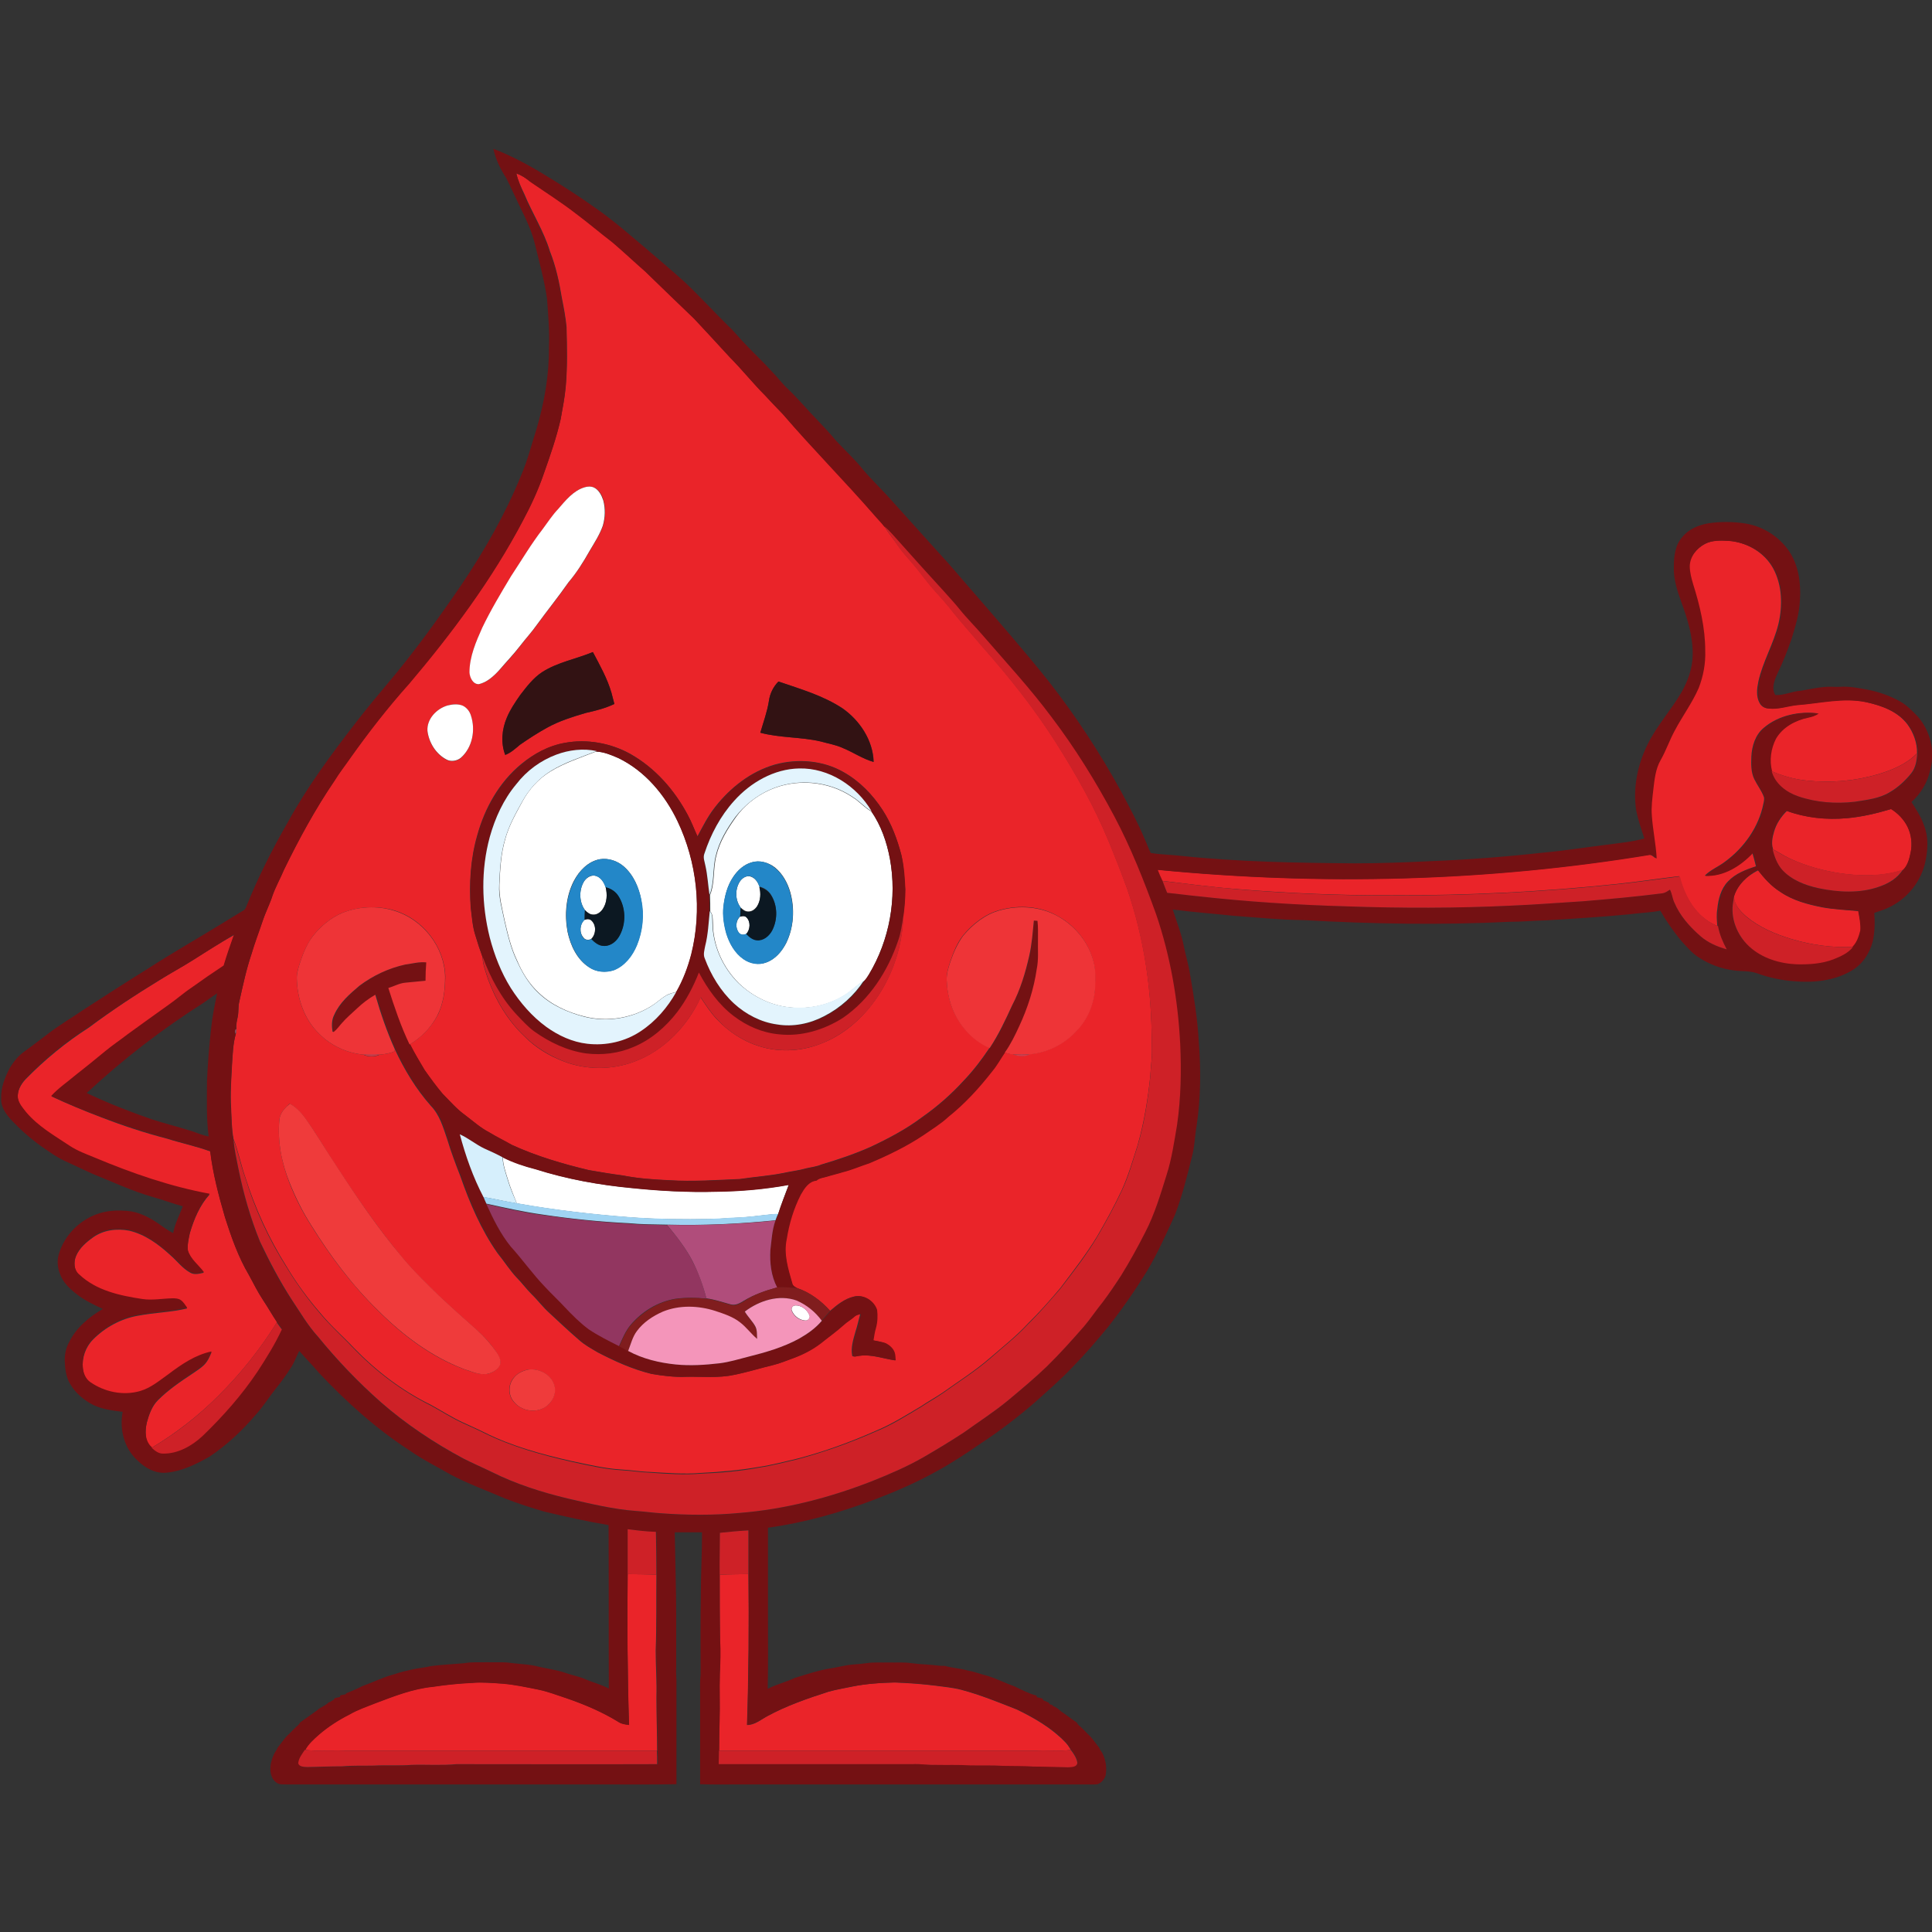 <svg xmlns="http://www.w3.org/2000/svg" xmlns:xlink="http://www.w3.org/1999/xlink" id="Layer_1" x="0px" y="0px" viewBox="0 0 800 800" style="enable-background:new 0 0 800 800;" xml:space="preserve"><rect x="0" y="0" width="800" height="800" fill="#333333" stroke="none"/><style type="text/css">	.st0{fill:#EA2429;}	.st1{fill:#FFFFFF;}	.st2{fill:#741113;}	.st3{fill:#CE2127;}	.st4{fill:#321213;}	.st5{fill:#E3F4FD;}	.st6{fill:#2387C8;}	.st7{fill:#0C1822;}	.st8{fill:#EE3437;}	.st9{fill:#944656;}	.st10{fill:#D13E4C;}	.st11{fill:#D13F4E;}	.st12{fill:#EF3B3B;}	.st13{fill:#D6EFFC;}	.st14{fill:#A0D4F3;}	.st15{fill:#923660;}	.st16{fill:#B04D7B;}	.st17{fill:#801D1E;}	.st18{fill:#F495BA;}</style><g>	<path class="st0" d="M213.8,71.8c2,0.7,3.8,1.9,5.6,3.2c6.4,4.4,13,8.6,19.1,13.3c5.1,3.8,10,8,15.1,11.9  c4.6,3.9,9.1,8.1,13.6,12.1c6.7,6.5,13.4,13,20.2,19.5c5,5.2,9.8,10.7,14.8,16c5,5.1,9.5,10.7,14.6,15.8c2.4,2.7,4.9,5.2,7.4,7.8  c12.2,14.2,25.5,27.4,37.7,41.6c1.4,1.6,3,3.1,4.2,4.8c1.7,2.8,3.8,5.3,5.7,8c1.8,2.7,4,5,6.1,7.4c2.9,3.3,5.4,6.9,8.3,10.3  c2.3,2.7,4.7,5.2,6.9,7.9c4.4,5.7,9.3,11,13.9,16.5c11,12.4,21.3,25.4,30.2,39.4c8.3,13.1,16,26.6,21.9,41  c2.7,6.5,5.3,13.1,7.7,19.8c7.1,20.6,10.2,42.4,10.1,64.2c0.4,4.5-0.4,8.9-0.6,13.3c-1,9.7-2.6,19.4-5.3,28.8  c-2,6.2-3.8,12.5-6.5,18.4c-3.1,6.6-6.6,13-10.3,19.3c-4.5,7.4-9.9,14.3-15.1,21.2c-4.3,5.1-8.7,10.1-13.5,14.8  c-4.8,5.2-10.4,9.6-15.7,14.2c-6.1,5.3-12.9,9.6-19.5,14.3c-2.9,2-6.1,3.7-9,5.7c-6.1,3.6-12.1,7.4-18.6,10.1  c-10.6,4.7-21.5,8.7-32.7,11.6c-5.2,1.2-10.4,2.6-15.7,3.4c-8,1.4-16,2.1-24.1,2.5c-7,0.6-14.1,0-21.1-0.4c-4-0.1-7.9-0.8-11.8-1  c-7-0.4-13.9-2.1-20.7-3.5c-12.3-2.8-24.6-6.1-36-11.8c-3-1.5-6-2.8-9-4.2c-4.6-2.1-8.9-4.9-13.3-7.3c-11.9-5.8-22.6-14-31.8-23.5  c-4.5-4.8-9.5-9.1-13.7-14.2c-5.3-6.1-10.1-12.6-14.2-19.5c-7.3-11.6-13.1-24.2-17.2-37.3c-1.8-5.1-2.8-10.5-4.8-15.6  c-0.8-4.3-0.8-8.6-1-12.9c-0.4-6,0.1-12.1,0.4-18.1c0.3-4.3,0.4-8.6,1.6-12.7c0.2-0.6,0.3-1.3,0.2-2c-0.2-1.8,0.3-3.5,0.6-5.2  c0.4-2,0.1-4,0.6-6c1.5-6.7,2.9-13.4,5.1-19.9c1.3-4.7,3.1-9.3,4.7-13.9c1.2-3.5,2.9-6.8,4-10.3c1.3-3.7,3.3-7.2,4.8-10.8  c6.2-12.7,13-25.1,20.9-36.8c2-3.3,4.4-6.3,6.6-9.5c7.6-10.7,15.7-21,24.4-30.8c17.7-20.9,34.2-43,47-67.4  c3.3-6.3,6.4-12.8,8.7-19.6c2.6-7.3,5.1-14.7,6.9-22.3c0.8-4.5,1.7-9,2.1-13.6c0.7-8.1,0.5-16.3,0.3-24.4c-0.4-4-1.1-7.9-1.9-11.8  c-1.1-6.7-2.5-13.3-5-19.6c-2.5-8.3-7.3-15.7-10.6-23.7C215.9,77.8,214.5,74.9,213.8,71.8z M242,201.8c-4.6,1.4-7.8,5.4-10.8,9  c-2.4,2.5-4.3,5.5-6.4,8.3c-4.8,6.2-8.8,12.9-13.1,19.5c-4.2,7-8.4,14-11.9,21.3c-2.7,5.8-5.4,12-5.3,18.5c0.1,2.2,1.4,5.1,3.9,4.9  c3.4-0.8,6-3.3,8.4-5.8c2.9-3.3,5.9-6.5,8.6-10c2.3-3,4.8-5.8,7-8.8c4.3-5.9,8.9-11.6,13.1-17.6c3.4-4.1,6.2-8.5,8.8-13.1  c1.9-3.3,4.1-6.6,5.4-10.3c1-3.4,1.2-7.1,0.2-10.5c-0.6-2.1-1.7-4.2-3.8-5.3C244.7,201.3,243.3,201.4,242,201.8z M224.5,278.3  c-3.7,2.5-6.4,6-9.1,9.5c-2,2.9-4.1,5.9-5.5,9.3c-2.1,4.8-2.6,10.5-0.7,15.5c2.4-0.9,4.2-2.7,6.1-4.2c3.6-2.5,7.3-4.9,11.1-7  c5.1-2.8,10.6-4.5,16.2-6.2c4-0.9,8.1-1.9,11.8-3.7c-0.4-1.5-0.8-3.1-1.2-4.6c-1.8-6-4.8-11.4-7.7-16.9  C238.5,272.9,230.9,274.2,224.5,278.3z M318.4,290.2c-0.7,4.5-2.3,8.8-3.5,13.2c8.1,2.2,16.7,1.7,24.9,3.6c3.1,0.9,6.4,1.4,9.4,2.8  c4.3,1.8,8.1,4.5,12.6,5.7c-0.3-8.9-5.8-17.2-12.9-22.2c-8.1-5.3-17.5-8-26.5-11.1C320.2,284.3,318.8,287.2,318.4,290.2z   M185.4,292.1c-4.6,1.3-8.7,5.6-8.4,10.6c0.6,4.9,3.5,9.6,7.9,11.9c1.9,1,4.3,0.6,5.9-0.7c4.8-4.3,6.2-11.6,4.2-17.5  c-0.5-1.8-1.7-3.4-3.4-4.1C189.7,291.4,187.5,291.5,185.4,292.1z M233.9,307.6c-6.7,1.2-12.9,4.5-18.1,8.8  c-9.1,7.5-15.1,18.2-18.2,29.5c-2.8,9.7-3.4,19.9-2.7,29.9c0.5,3.8,0.7,7.7,1.9,11.4c0.9,3.1,1.9,6.1,3,9.1  c0.1,3.3,1.4,6.4,2.4,9.5c3.2,8.7,8.1,16.8,14.8,23.2c4.6,4.7,10.3,8.2,16.4,10.5c9.3,3.6,19.9,3.6,29.2,0.1  c12.4-4.6,22.1-14.8,27.5-26.6c2.1,3.1,4.1,6.3,6.7,9c4.8,5.1,10.8,9.1,17.5,11.2c8.2,2.6,17.2,2.2,25.2-0.9  c7.7-2.8,14.4-7.9,19.7-14.1c9.2-10.8,14.5-24.9,14.8-39.1c0.5-3.6,0.7-7.2,0.8-10.9c-0.3-4.8-0.6-9.6-1.6-14.2  c-1.7-6.6-4.1-13-7.8-18.7c-4.1-6.3-9.5-11.9-16.1-15.6c-8.5-4.9-19.1-5.7-28.5-3.1c-10,2.9-18.5,9.6-24.8,17.7  c-2.9,3.7-5,7.9-7.2,12c-1.4-3-2.5-6.1-4.1-9c-5.5-10.3-13.5-19.4-23.8-25.2C252.9,307.7,243.1,305.9,233.9,307.6z M141.5,378.1  c-4.8,2.1-8.9,5.6-12.1,9.7c-2.2,3.1-3.8,6.6-5,10.3c-0.7,2.2-1.5,4.4-1.5,6.8c0.1,8.5,3,17.2,9.3,23.2c4.8,4.9,11.4,7.9,18.2,8.6  c2.2,1,4.7,1,6.9,0c2.1-0.2,4.2-0.5,6.1-1.4c0-0.2,0.1-0.6,0.1-0.8c3.9,8.4,8.7,16.4,14.9,23.4c3.6,3.7,5.1,8.9,6.7,13.6  c1.6,5.3,3.5,10.4,5.5,15.5c3.9,11.2,8.6,22.2,15.4,31.9c2.7,3.3,5,7,7.9,10.1c2.2,2.2,4,4.7,6.2,6.9c2.6,2.5,4.7,5.4,7.4,7.8  c4,3.7,8,7.5,12.2,11.1c2.3,2.1,5.1,3.6,7.8,5.2c7.1,3.7,14.4,7,22.2,8.9c4.7,0.8,9.5,1.4,14.3,1.2c6.6-0.2,13.3,0.6,19.8-0.8  c5.5-1.1,10.9-2.8,16.3-4.1c2.7-0.6,5.3-1.7,7.9-2.7c4.1-1.5,8.1-3.5,11.6-6.2c3.2-2.5,6.6-4.9,9.6-7.7c1.4-1.3,3.1-2.2,4.5-3.5  c0.7-0.6,1.6-0.8,2.5-1c-0.7,2.5-1.2,5-2,7.4c-0.9,3.2-2,6.6-1.3,10c0.9,0.5,1.9,0,2.9-0.1c5-0.7,9.9,1.2,14.8,1.9  c-0.1-1.1-0.1-2.2-0.4-3.2c-0.6-1.7-2.1-3-3.7-3.9c-1.6-0.6-3.4-0.8-5.1-1.2c0.3-1.7,0.6-3.3,1-5c0.8-2.4,0.8-5.1,0.5-7.6  c-1.2-3.8-5.4-6.5-9.4-5.5c-3.8,0.9-6.9,3.4-9.8,5.9c-3.7-4.2-8.3-7.6-13.6-9.4c-0.9-0.5-2-1-2.2-2.1c-1.7-5.9-3.7-12.2-2.3-18.4  c0.9-6.3,2.8-12.6,5.8-18.3c1.4-2.5,3.2-5.5,6.5-5.8c1.2-1,2.8-1.1,4.2-1.6c2.2-0.7,4.5-1.2,6.7-1.9c3.8-1,7.3-2.6,11-3.7  c7.8-3.3,15.4-7,22.5-11.7c3.5-2.4,7.1-4.6,10.2-7.5c6.9-5.5,12.8-12,18.2-18.9c2-2.4,3.5-5.2,5.3-7.8c1.1,0.4,2.2,0.9,3.4,0.8  c2.2,0.9,4.8,1,7,0c7.3-0.7,14.3-4.2,19.2-9.6c4.8-4.8,7.5-11.5,7.8-18.3c0.1-3.5,0.3-7.1-0.7-10.6c-2-7.8-7.4-14.6-14.4-18.5  c-7.2-4.3-16.2-4.9-24.2-2.7c-6.1,1.6-11.3,5.7-15.3,10.5c-2.5,3.2-4,7-5.3,10.8c-0.8,2.5-1.6,5-1.5,7.6c0.2,5.3,1.4,10.7,4,15.3  c3.1,5.6,7.9,10.3,13.8,12.8c-3.2,4.8-6.7,9.4-10.7,13.6c-5.2,5.7-11,10.8-17.3,15.2c-6.5,4.9-13.7,8.7-21.1,12.2  c-6.7,3-13.6,5.3-20.6,7.4c-2.1,0.9-4.3,1.1-6.4,1.6c-3.1,0.9-6.2,1.2-9.3,1.9c-6,1.2-12.1,1.6-18.1,2.5  c-9.7,0.4-19.4,1.1-29.1,0.5c-6.5-0.3-13-0.7-19.4-2c-4.7-0.6-9.3-1.4-14-2.2c-10.9-2.6-21.8-5.8-32-10.5c-3.1-1.7-6.2-3.2-9.2-5.1  c-3.7-1.9-6.8-4.7-10.1-7.2c-3.5-2.5-6.3-5.8-9.3-8.8c-2.7-3.2-5.1-6.5-7.5-9.9c-2.1-3.5-4.2-7-6-10.6c4.8-2.8,8.8-7,11.4-11.8  c2.6-5,3.2-10.7,3.3-16.2c-0.3-12.4-9.3-23.9-21.1-27.4C156.2,374.9,148.4,375.3,141.5,378.1z M115.7,463.5  c-0.9,8.9,0.9,17.9,4.1,26.2c2.4,6.1,5.4,12.1,9,17.7c7.9,12.7,16.9,24.7,27.6,35.2c10.2,10.2,22,19.2,35.6,24.3  c3.1,1,6.3,2.5,9.7,2c2.1-0.4,4.2-1.6,5.2-3.5c0.7-1.7-0.2-3.6-1.1-5.1c-2.3-3.5-5.1-6.7-8.3-9.5c-5.4-4.8-10.7-9.5-15.9-14.4  c-5.3-5.2-10.6-10.3-15.3-16c-9.8-11.9-18.6-24.6-27-37.5c-4.5-6.7-8.4-13.7-13.2-20.2c-1.7-2.2-3.7-4.4-6.2-5.7  C118,458.8,116,460.8,115.7,463.5z M218.8,567.1c-2.4,0.4-4.7,1.6-6.2,3.5c-2.2,2.7-2.3,6.9-0.1,9.6c3,3.9,9,5.2,13.1,2.5  c3-1.8,4.9-5.6,3.9-9C228.3,569.2,223.3,566.6,218.8,567.1z"></path>	<path class="st0" d="M706,225.2c3-1.6,6.5-1.5,9.7-1.3c7.5,0.6,14.8,4.7,18.5,11.4c3.8,7,4,15.5,2.2,23.1c-2,8.2-6.5,15.6-8.3,23.8  c-0.6,2.9-1,6.2,0.5,8.9c0.7,1.3,2,2.2,3.5,2.2c4,0.5,7.9-1,11.8-1.4c9.5-0.7,19.2-3.3,28.7-1.2c6.4,1.4,13.1,3.8,17.2,9.2  c2.5,3.4,4.1,7.7,4,12c-4.3,4.5-10.2,6.9-16.1,8.7c-9.6,2.8-19.7,3.7-29.7,2.6c-5-0.5-9.9-1.9-14.5-3.9c-1.3-4.5-0.6-9.4,1.6-13.5  c2.8-4.7,8.1-7.5,13.3-8.7c1.6-0.3,3.1-0.8,4.4-1.7c-7.8-1-16.4,0.8-22.5,6c-3.5,2.9-4.9,7.6-5.1,11.9c-0.1,3.1-0.2,6.4,1.2,9.3  c1.2,2.5,2.9,4.6,3.9,7.2c0.4,0.9,0.1,2-0.1,2.9c-1.9,9.7-8,18.3-15.9,24.1c-2.7,2.1-6,3.3-8.4,5.8c7.7,0.3,14.6-4.1,19.7-9.5  c0.6,1.9,1,3.7,1.5,5.6c-4.2,1.4-8.5,3-11.6,6.3c-2.9,3-4,7.3-4.4,11.4c-0.4,2.3-0.2,4.7,0,7c-6-2.3-10.4-7.4-13.1-13.1  c-1.2-2.4-1.9-5-2.7-7.5c-8.5,1-16.9,2.3-25.5,3.2c-31,3.3-62.1,4.8-93.2,4.7c-21.7,0.1-43.4-0.8-65-2.6  c-10.2-0.8-20.4-2.2-30.6-3.4c-0.7-1.5-1.4-3.1-2-4.6c67.9,6.6,136.6,4.9,203.9-6.2c1.1,0,1.8,1,2.7,1.5c-0.3-5.9-1.6-11.8-2-17.7  c-0.3-3.6,0.3-7.2,0.6-10.8c0.5-4.2,0.9-8.5,3-12.2c2.2-4,3.6-8.3,5.9-12.3c3.1-6,7.2-11.4,9.9-17.6c1.8-4.9,2.9-10.2,2.7-15.5  c-0.1-9.4-2.3-18.6-5-27.5c-0.7-2.5-1.3-5-1.4-7.5C699.7,230.5,702.5,227,706,225.2z"></path>	<path class="st0" d="M764.7,338.8c6.2-0.5,12.4-2,18.4-3.8c2.9,1.8,5.4,4.4,6.9,7.5c1.5,3.3,1.9,7.1,1.2,10.6  c-0.5,2.5-1.2,5.3-3.1,7.1c-8.3,2.7-17.2,2.7-25.7,1.5c-7.4-1.1-14.8-3.1-21.5-6.3c-2.3-1.1-4.4-2.5-6.7-3.7  c-0.8-2.4-0.3-5,0.4-7.3c0.9-3.3,2.9-6.2,5.3-8.6C747.6,338.6,756.3,339.5,764.7,338.8z"></path>	<path class="st0" d="M718,371.2c1.5-4.9,5.5-8.6,10-10.8c2.6,3.4,5.6,6.7,9.3,9c5.1,3.5,11.2,5.1,17.2,6.3c5,0.9,10,1.1,15.1,1.6  c0.4,2.7,1.1,5.5,0.9,8.2c-0.6,2.3-1.4,4.8-3.1,6.6c-8.7,0.4-17.4-0.8-25.7-3.3c-6.6-2-13.2-4.8-18.6-9.3  C720.6,377.3,718,374.6,718,371.2z"></path>	<path class="st0" d="M80,397.5c5.6-3.6,11.2-7.1,17-10.4c-1.5,4.3-3,8.6-4.3,12.9c-4.4,3-8.9,6-13.2,9.1c-3.5,2.4-6.7,5.2-10.2,7.6  c-5.5,3.9-10.9,7.9-16.4,11.8c-3.1,2.4-6.4,4.5-9.4,7.1c-4.1,3.4-8.2,6.7-12.4,10c-3.3,2.8-6.8,5.3-9.8,8.4  c6.7,3.1,13.6,6,20.5,8.6c9,3.5,18.1,6.5,27.4,8.9c5.9,1.9,12,3.1,17.9,5.3c1.1,9.3,3.5,18.3,6.1,27.3c2.6,8.2,5.5,16.5,9.9,23.9  c1.9,3.4,3.6,7,5.8,10.3c2,3,3.8,6.2,5.8,9.2c-6.9,11.1-15.1,21.4-24.4,30.6c-8.2,8.2-17.5,15.4-27.5,21.4c-3-2.5-2.8-6.9-2-10.4  c0.9-3.3,2.1-6.8,4.6-9.3c4.3-4.3,9.3-7.7,14.3-11c1.6-1.1,3.2-2.1,4.6-3.4c1.6-1.5,2.5-3.5,3.3-5.5c-6.7,1.4-12.4,5.3-17.7,9.3  c-3.8,2.6-7.4,5.8-11.9,7.1c-7,2-14.7,0.4-20.6-3.7c-2-1.3-2.9-3.7-3.1-6c-0.4-4.3,1.1-8.8,4.2-11.9c5-5.1,11.7-8.7,18.7-9.9  c6.7-1.3,13.7-1.4,20.3-3c-0.8-1.1-1.6-2.4-2.7-3.2c-1-0.7-2.3-0.7-3.5-0.7c-4.1,0.1-8.2,0.9-12.3,0.3c-9.2-1.4-19-3.5-26.1-10.1  c-2.3-1.9-2.5-5.4-1.4-8c1.4-3.3,4.2-5.7,7-7.7c4.3-3.1,9.9-3.8,15-2.8c6.5,1.5,12.1,5.6,17,10.1c2.8,2.4,5,5.5,8.3,7.3  c1.7,1,3.8,0.4,5.6,0c-2.2-3-5.5-5.3-6.6-9c-0.3-2.5,0.3-4.9,0.8-7.3c1.7-5.8,4.1-11.6,8.2-16.1c-16.4-3-32.1-8.5-47.4-14.9  c-3.6-1.5-7.3-2.8-10.6-5c-6.3-4.1-12.9-8-17.9-13.8c-1.4-1.8-3.1-3.7-3.5-6c-0.4-3,1.2-5.9,3.2-8c7.9-8.1,16.7-15.3,26.2-21.4  C46.3,418.4,56,412,66,405.9C70.6,403,75.4,400.4,80,397.5z"></path>	<path class="st0" d="M259.9,651.8c4,0.1,7.9,0,11.9,0.3c-0.1,10.5,0.1,20.9-0.3,31.4c0,6.5,0.5,12.9,0.3,19.4  c0,7.4,0.3,14.7,0.3,22c-43.1,0-86.3,0-129.4,0c-5.5-0.1-10.9,0.3-16.4-0.3c1.3-2.5,3.5-4.5,5.6-6.3c3.9-3.3,8.2-6.1,12.7-8.4  c3.4-2,7.2-3.3,10.8-4.7c7.7-2.9,15.6-6,23.8-6.8c5.3-0.8,10.7-1.3,16.1-1.6c4.2-0.4,8.5,0.1,12.7,0.3c5.1,0.4,10.1,1.5,15,2.5  c3.9,0.8,7.6,2.2,11.4,3.5c7.5,2.6,14.9,5.7,21.7,9.9c1.3,0.9,2.8,1,4.3,1.2C259.8,693.4,259.7,672.6,259.9,651.8z"></path>	<path class="st0" d="M298,652.1c4-0.3,7.9-0.2,11.9-0.3c0.2,20.8,0.1,41.7-0.6,62.5c3.2,0,5.6-2.1,8.3-3.6  c8.1-4.4,16.8-7.4,25.5-10.2c3.2-0.9,6.5-1.4,9.7-2.1c5.8-1.2,11.7-1.6,17.7-1.7c5.6,0.2,11.2,0.6,16.8,1.3  c3.6,0.5,7.2,0.8,10.7,1.7c7.9,2.1,15.5,5.2,23.1,8.2c7.2,3.5,14.3,7.6,19.9,13.4c1,1,1.7,2.1,2.4,3.3c-4.6,0.6-9.2,0.2-13.8,0.3  c-44,0-87.9,0-131.9,0c0.1-4.1,0-8.2,0.2-12.3c0.2-6.5-0.1-13,0.1-19.4c0.2-4.6,0.4-9.3,0.1-13.9C298,670.1,298,661.1,298,652.1z"></path>	<path class="st1" d="M242,201.8c1.3-0.4,2.7-0.5,4,0.1c2,1,3.1,3.2,3.8,5.3c0.9,3.4,0.8,7.1-0.2,10.5c-1.3,3.7-3.4,6.9-5.4,10.3  c-2.6,4.6-5.4,9.1-8.8,13.1c-4.2,6-8.8,11.7-13.1,17.6c-2.2,3.1-4.7,5.8-7,8.8c-2.7,3.5-5.7,6.6-8.6,10c-2.3,2.5-5,5-8.4,5.8  c-2.5,0.1-3.8-2.8-3.9-4.9c0-6.5,2.7-12.7,5.3-18.5c3.5-7.3,7.7-14.3,11.9-21.3c4.3-6.5,8.3-13.3,13.1-19.5c2.1-2.8,4-5.8,6.4-8.3  C234.2,207.2,237.4,203.2,242,201.8z"></path>	<path class="st1" d="M185.4,292.1c2-0.5,4.3-0.7,6.2,0.1c1.7,0.8,2.9,2.4,3.4,4.1c2,6,0.6,13.3-4.2,17.5c-1.6,1.3-4.1,1.7-5.9,0.7  c-4.4-2.3-7.3-7-7.9-11.9C176.7,297.7,180.8,293.4,185.4,292.1z"></path>	<path class="st1" d="M228,319.4c5.9-3.6,12.5-5.7,18.8-8.2c3.2,0.1,6.4,1.4,9.3,2.7c11,5.3,19.3,15.2,24.5,26.1  c8.1,17,10.2,36.8,5.7,55.1c-1.4,5.4-3.4,10.7-6.2,15.6c-1.4,0.4-2.9,0.7-4.1,1.4c-1.8,1-3.4,2.5-5.1,3.7  c-8.3,5.7-19.2,7.6-28.9,5.1c-6.9-1.7-13.7-4.8-18.9-9.8c-4-3.7-6.9-8.4-9-13.4c-2.5-5.2-3.8-10.8-5.1-16.4c-1-4.9-2.4-9.9-2.2-15  c0.3-6.3,0.6-12.7,2.4-18.8c1.5-5.6,4.4-10.6,7.1-15.6C219,326.9,223,322.4,228,319.4z M248.3,355.8c-4.8,0.9-8.5,4.8-10.7,9  c-3.3,6.4-3.9,14-2.6,21c1.2,5.7,3.9,11.5,8.9,14.7c3,2,6.9,2.3,10.2,1.2c4.6-1.8,7.7-6,9.6-10.4c2.4-5.9,3-12.5,1.8-18.7  c-1-5.2-3.2-10.4-7.3-13.9C255.6,356.5,251.9,355.2,248.3,355.8z"></path>	<path class="st1" d="M318.5,327.2c11-5,24.5-3.9,34.5,2.9c2.8,1.7,4.9,4.3,7.8,5.9c4,5.8,6.4,12.7,7.7,19.6  c3,16.3-0.2,33.7-8.7,47.9c-0.6,0.9-1.1,1.8-1.8,2.5c-3.2,1.9-5.7,4.7-8.9,6.5c-6.4,3.8-14.1,5.4-21.5,4.7  c-8.1-0.7-15.8-4.4-21.6-10c-6.6-6.5-10.8-15.7-10.8-25c-0.1-1.6,0.1-3.5-1.1-4.8c0-2.2,0-4.4-0.1-6.7c2.1-5.2,1.2-10.9,2.6-16.3  c1.4-5.9,4.6-11.1,8.1-16C308.1,333.6,313,329.7,318.5,327.2z M311.2,357.1c-3.1,0.9-5.7,3.2-7.5,5.9c-2.5,3.6-3.6,8-4.1,12.4  c-0.4,3.7,0.2,7.5,1.2,11.1c1.2,4.1,3.5,8.1,7.1,10.6c2.7,1.9,6.3,2.6,9.4,1.4c3.7-1.3,6.4-4.5,8.2-7.9c3.2-6.5,3.7-14.3,1.7-21.3  c-1.1-3.8-3.2-7.6-6.3-10.1C318.2,357.1,314.5,356.1,311.2,357.1z"></path>	<path class="st1" d="M241.7,365.2c0.9-1.6,2.8-2.9,4.7-2.6c2.3,0.4,3.7,2.7,4.4,4.8c0.7,2.9,0.6,6.2-1.1,8.8  c-0.9,1.4-2.4,2.6-4.1,2.5c-1.4,0-2.5-0.9-3.4-1.9C239.8,373.5,239.7,368.7,241.7,365.2z"></path>	<path class="st1" d="M306.3,365.1c0.9-1.4,2.5-2.6,4.3-2.2c2,0.5,3.3,2.4,3.9,4.3c0.6,2.7,0.5,5.6-1,8c-0.8,1.2-2.1,2.3-3.7,2.2  c-1.3,0-2.2-0.8-3.1-1.6C304.4,372.8,304.3,368.3,306.3,365.1z"></path>	<path class="st1" d="M306.5,379.5c0.9-0.3,1.9-0.4,2.6,0.3c1.8,1.8,1.6,5-0.1,6.9c-0.9,0.6-2.3,0.5-3-0.4  C304.4,384.3,304.6,381.2,306.5,379.5z"></path>	<path class="st1" d="M242.1,380.8c0.9-0.4,2-0.4,2.8,0.3c2.1,2,1.9,5.6,0,7.6c-1,0.7-2.6,0.6-3.3-0.5  C239.8,386.2,240,382.7,242.1,380.8z"></path>	<path class="st1" d="M210.3,488.4c-0.9-3-2-6-2.1-9.2c4.3,2.1,8.9,3.7,13.6,4.9c12.9,4.1,26.4,6.6,39.9,7.8  c11.6,1.2,23.3,1.9,35,1.5c10-0.2,20-1,29.9-2.8c-1.5,4-3.1,8-4.4,12.1c-4.9,0.2-9.7,1.1-14.6,1.4c-4.5,0.2-9,0.6-13.5,0.7  c-11,0.2-22,0.1-32.9-0.7c-15.8-1.2-31.6-3-47.2-5.8C212.7,495,211.3,491.8,210.3,488.4z"></path>	<path class="st1" d="M328.9,540.6c2.7-0.4,5.3,1.6,6.3,4c0.5,1.1-0.6,2.4-1.8,2.2c-2.3-0.2-4.5-1.8-5.4-3.9  C327.4,542,328,540.8,328.9,540.6z"></path>	<path class="st2" d="M204.3,61.6c7.7,3,14.9,6.9,21.9,11.2c6.9,4.2,13.6,8.5,20.2,13.2c7.4,5.1,14.2,11.1,21.1,16.9  c5.2,4.5,10.5,8.9,15.6,13.5c6.4,6,12.3,12.5,18.5,18.6c2.6,2.4,4.8,5.3,7.4,7.9c3.4,3.6,7.1,7,10.4,10.7c2.4,2.4,4.4,5.2,6.9,7.5  c4.3,4.1,8.1,8.7,12.3,13c2.6,2.7,5.2,5.5,7.6,8.4c3.7,4,7.8,7.7,11.2,12c3.9,4.6,8.4,8.8,12.4,13.4c6.4,7.1,12.8,14.2,19.2,21.3  c4.7,5,9,10.3,13.6,15.5c10.7,12.4,21.5,24.7,31.7,37.5c11.1,14.2,21.1,29.4,29.8,45.3c3.6,6.7,7.2,13.4,10.1,20.4  c0.8,1.7,1.4,3.6,2.3,5.3c4.2,0.7,8.4,0.7,12.6,1.2c23.8,2.5,47.9,2.9,71.8,3.1c10.4,0,20.8-0.4,31.2-0.9  c15.5-0.6,31.1-1.8,46.5-3.5c8.9-0.8,17.7-2.2,26.5-3.3c5.3-0.7,10.7-1.2,15.8-2.6c-1.3-3.9-2.6-7.7-3.4-11.7  c-1.4-9.3,0.6-19,4.8-27.4c3.8-7.7,9.7-14.1,14-21.5c2.6-4.6,4.5-9.8,4.6-15.2c0.2-7.6-2.1-15-4.7-22.1c-1.7-4.7-3.3-9.6-3.1-14.6  c0-4.3,0.5-9,3.5-12.3c2.6-3.3,6.7-5,10.8-5.7c5.1-0.8,10.4-0.7,15.5,0.1c7.2,1.2,13.8,5.4,17.9,11.4c4,5.9,5,13.4,4.5,20.4  c-0.2,5.5-1.9,10.8-3.5,16.1c-1.7,4.8-3.5,9.5-5.7,14c-1.3,2.8-2.7,6.2-1,9.1c3.7,0.2,7-1.6,10.7-1.8c3.1-0.5,6.1-1.2,9.2-1.5  c2.3-0.3,4.5,0,6.8-0.1c3.9-0.3,7.8,0.5,11.6,1.2c4.6,0.9,9.2,2.5,13.3,4.8c2.9,1.6,5.2,4,7.5,6.4c5.1,5.9,7.2,14.4,5.1,21.9  c-1.1,5.2-3.9,9.9-7.8,13.4c2,3.1,4,6.2,5.2,9.7c1.9,4.7,1.6,9.9,0.6,14.8c-1.7,8.4-7.7,15.8-15.5,19.3c-1.8,0.9-3.8,1.4-5.7,2.1  c0.3,3.9,0.2,7.9-0.6,11.7c-1.3,5.1-4.4,9.8-9.1,12.4c-7.1,4.1-15.6,4.9-23.6,4.2c-5.2-0.4-10.4-1.5-15.3-3.3  c-3.1-1.1-6.4-0.7-9.6-1.2c-5.1-0.6-10.1-2.5-14.4-5.3c-2.9-1.8-5.1-4.5-7.4-7c-3.2-3.9-6.1-8-8.6-12.4c-4.2,0.8-8.6,0.9-12.9,1.5  c-11.5,1.1-22.9,1.8-34.4,2.5c-5.1,0.1-10.1,0.6-15.2,0.6c-28.4,1.4-56.8,0.9-85.2-0.7c-9.7-0.1-19.4-1.1-29.1-1.8  c-8.4-0.9-16.8-1.5-25.1-2.6c1.6,5,3.6,10,4.6,15.2c0.8,4,2,7.8,2.6,11.8c1.6,9.2,3.1,18.5,3.6,27.9c0.9,11.5,0.8,23.2-0.9,34.6  c-0.8,4.4-0.8,8.8-2,13.1c-2,8-4,16.1-7,23.9c-3.5,7.7-7,15.5-11.3,22.8c-5,8.2-10.5,16.1-16.4,23.6c-4.7,5.7-9.5,11.3-14.7,16.6  c-4.9,5.2-10.4,9.9-15.7,14.7c-7.1,6.1-14.5,11.8-22.3,16.9c-5.9,4.1-12,8.1-18.4,11.6c-8.1,4.5-16.6,8.2-25.2,11.5  c-14.4,5.5-29.3,9.7-44.5,11.8c0,12.4,0,24.8,0,37.2c0,9.8,0.1,19.7-0.1,29.5c0.2-0.1,0.6-0.3,0.8-0.4c3.4-1.6,7-2.5,10.4-4.1  c4.6-1.4,9.2-3,13.9-3.8c3.6-0.5,7.1-1.6,10.7-1.8c1.7-0.1,3.3-0.3,5-0.5c3.1-0.5,6.3-0.2,9.4-0.3c3.1,0.1,6.3-0.2,9.4,0.3  c3.7,0.5,7.4,0.5,11.1,1c0.9,0.1,1.7,0.1,2.6,0.1c3.1,0.9,6.3,1,9.4,1.9c2.9,0.5,5.7,1.6,8.5,2.3c3.8,1.2,7.3,3,11,4.3  c3,1.4,5.9,3,9.1,3.8c0,0.2,0.1,0.5,0.2,0.7c0.7,0.1,1.4,0.3,2.2,0.5c0.1,0.2,0.4,0.6,0.5,0.8c0.7,0.3,1.4,0.6,2.1,0.9  c0.1,0.2,0.4,0.5,0.5,0.7c0.2,0.1,0.7,0.2,1,0.3c0.1,0.1,0.3,0.4,0.4,0.5c1.3,0.4,2.3,1.3,3.3,2.2c2.2,1.4,4.2,3.1,6.4,4.5  c0.4,0.7,0.9,1.3,1.6,1.8c1,0.9,2,1.9,2.9,2.9c1.9,1.6,3.2,3.8,4.8,5.7c0.3,0.8,0.8,1.5,1.3,2.2c1.5,2.9,2,6.2,1.4,9.4  c-0.5,1.6-1.7,3-3.3,3.6c-1.5,0.2-3,0.1-4.5,0.1c-48.1,0-96.2,0-144.3,0c-5.3,0-10.5,0.1-15.8-0.1c0-12.5,0-24.9,0-37.4  c0-2.7-0.1-5.4,0.2-8c0-11.1-0.1-22.2,0.1-33.3c0-8.5,0.5-17,0.5-25.6c-3.8,0-7.5,0-11.3,0c0.2,11.8,0.6,23.5,0.6,35.3  c0,6.9,0,13.8,0,20.7c-0.2,2.4,0.2,4.8,0.1,7.1c0,13.7,0,27.4,0,41.2c-10.2,0.2-20.4,0.1-30.5,0.1c-43.5,0-86.9,0-130.4,0  c-1.6-0.1-3.6,0.3-4.9-0.9c-2.3-1.7-2.6-4.9-2.2-7.5c0.4-1.9,1-3.8,2.1-5.4c0.3-0.5,0.6-1,0.8-1.5c1.6-1.9,2.9-4.1,4.8-5.7  c0.9-1,1.9-1.9,2.9-2.9c0.7-0.5,1.2-1.1,1.6-1.8c2.3-1.6,4.6-3.3,6.9-4.9c1.4-1.4,3.5-1.9,4.9-3.4c0.2,0,0.5-0.1,0.6-0.2  c0.4-0.3,0.9-0.5,1.4-0.8c0.1-0.2,0.4-0.5,0.5-0.7c0.7-0.2,1.5-0.4,2.2-0.5c0-0.2,0.1-0.5,0.1-0.7c0.7-0.1,1.4-0.3,2.1-0.4  c0.1-0.1,0.4-0.4,0.5-0.5c2.2-0.9,4.4-1.8,6.5-2.9c4.5-1.6,8.8-3.8,13.5-5c2.5-0.9,5-1.4,7.6-2c2.4-0.5,4.9-0.7,7.3-1.3  c4.6-0.6,9.2-0.8,13.8-1.2c3.2-0.6,6.5-0.3,9.7-0.4c2.7,0.1,5.4-0.1,8.1,0.1c3.9,0.6,7.8,0.6,11.6,1.4c4.2,1.1,8.6,1.5,12.8,3  c2.6,0.9,5.4,1.4,7.9,2.5c3.2,1.4,6.7,2.2,9.8,3.9c-0.1-22.6,0-45.1-0.1-67.7c-9-1.5-17.9-3.5-26.7-5.6c-5.5-1.6-11-3.4-16.4-5.5  c-7.4-3.2-15.1-6-22.3-9.8c-5.7-3.3-11.6-6.2-17-10c-13.9-9-26.2-20.1-37.5-32.1c-2.6-3.1-5.5-6-8.2-9.1c-1.2,2.3-2,4.8-3.5,7  c-1.9,3-4,5.9-6.2,8.6c-2.8,3.5-5.2,7.4-8.3,10.8c-5.6,6.6-12,12.6-19.2,17.4c-5.5,3.1-11.3,6-17.7,6.6c-4.5,0.5-8.9-1.9-12-5  c-5.6-5-7.6-13-6.2-20.2c-4.1-0.5-8.3-1-12.1-2.8c-4-2-7.5-5-9.7-8.8c-1.7-2.9-2.1-6.4-2.2-9.7c0-2.6,0.5-5.2,1.8-7.5  c2.9-6,8.3-10.5,14-13.8c-3.7-1.7-7.5-3.5-10.7-6c-3-2.3-5.9-5-7.1-8.6c-1-2.5-1.2-5.3-0.5-7.9c2.3-8.1,9-14.8,17.2-17.2  c3.6-1.1,7.5-1.2,11.2-0.9c4.8,0.4,9.2,2.7,13.1,5.4c1.9,1.4,3.8,2.7,5.9,3.8c0.7-3.9,2.6-7.4,4-11.1c-4.2-1.1-8.2-2.7-12.3-3.8  c-8.7-2.5-16.8-6.3-25.2-9.7c-3.4-1.6-6.8-3.1-10.1-4.7c-3.9-1.6-7.3-4.1-10.8-6.5c-4.5-3.2-8.6-6.8-12.4-10.8  c-2.3-2.5-4.6-5.5-4.4-9.1c-0.2-4.5,1.5-8.7,3.5-12.6c1.6-2.6,3.5-5.1,6.1-6.9c3.5-2.5,6.9-5.2,10.4-7.8c4.5-3.4,9.4-6.3,14.1-9.5  c8.9-5.8,17.8-11.5,26.8-17.1c10.2-6.6,20.8-12.6,31.2-19c2.7-1.7,5.4-3.3,8.2-5c0.8-0.4,1-1.2,1.3-1.9c4.8-11.9,10.6-23.4,17-34.5  c8.1-14.8,18.1-28.3,28.4-41.6c4.1-5.3,8.4-10.5,12.7-15.6c11.1-13.1,21.2-27.1,30.9-41.3c9.6-14.3,18.2-29.3,24.7-45.3  c2.7-6.2,4.3-12.8,6.4-19.3c3.2-10.9,5.2-22.2,5.1-33.6c0.3-6.8-0.3-13.5-0.8-20.3c-1.1-7.6-3.2-15.1-5-22.5  c-1.3-5.5-3.8-10.6-6.3-15.7c-1.9-3.9-3.6-7.8-5.6-11.7C207.2,70,205.2,65.9,204.3,61.6z M213.8,71.8c0.7,3.1,2,6,3.2,8.9  c3.3,8,8.1,15.3,10.6,23.7c2.6,6.3,3.9,12.9,5,19.6c0.8,3.9,1.5,7.8,1.9,11.8c0.2,8.1,0.4,16.3-0.3,24.4c-0.4,4.6-1.3,9.1-2.1,13.6  c-1.7,7.6-4.3,14.9-6.9,22.3c-2.3,6.8-5.3,13.3-8.7,19.6c-12.8,24.3-29.3,46.5-47,67.4c-8.8,9.8-16.8,20.1-24.4,30.8  c-2.2,3.2-4.6,6.2-6.6,9.5c-8,11.7-14.7,24.1-20.9,36.8c-1.5,3.6-3.5,7.1-4.8,10.8c-1.1,3.5-2.9,6.8-4,10.3  c-1.5,4.6-3.3,9.2-4.7,13.9c-2.2,6.5-3.6,13.2-5.1,19.9c-0.5,2-0.2,4-0.6,6c-0.3,1.7-0.9,3.4-0.6,5.2c-0.8,0.1-0.7,1.5-0.2,2  c-1.2,4.1-1.3,8.5-1.6,12.7c-0.3,6-0.8,12-0.4,18.1c0.3,4.3,0.2,8.7,1,12.9c0.2,4,1.2,8,2,11.9c2.1,10.4,4.9,20.6,9,30.4  c3.8,8.2,8,16.2,13,23.8c3.5,5.3,6.8,10.8,11,15.5c7.9,9.7,16.6,18.8,26,27.1c10.4,9.1,21.9,16.8,34.1,23.3c3.9,2,7.9,3.6,11.8,5.6  c10,5,20.7,8.3,31.5,11c9.5,2.2,19,4.5,28.7,5.2c3.2,0.2,6.5,0.7,9.7,0.9c10.8,0.8,21.7,0.9,32.5-0.1c18.9-1.5,37.5-6.3,55.1-13.2  c7.3-2.9,14.5-6,21.3-9.9c5.7-3.2,11.3-6.7,16.8-10.3c6.1-4.4,12.5-8.4,18.3-13.3c5.5-4.5,10.9-9.1,16-14  c5.4-5.3,10.4-10.9,15.4-16.6c2.7-3.2,5-6.8,7.7-10c2.7-3.6,5.2-7.2,7.6-11c3.6-5.8,6.8-11.8,10-17.9c3.9-7.5,6.4-15.6,8.8-23.6  c2.1-6.8,3.2-13.9,4.4-20.9c1.7-11,1.8-22.2,1.3-33.4c-0.9-18.3-4-36.5-10-53.9c-5-13.8-10.4-27.5-17.3-40.5  c-7.7-14.3-16.2-28.1-26-41.1c-8.7-11.7-18.6-22.4-28.1-33.4c-3.3-3.9-6.9-7.4-10.1-11.4c-2-2.5-4.2-4.8-6.3-7.2  c-6-6.5-11.9-13.1-17.8-19.7c-2.3-2.4-4.4-5.1-6.9-7.3c-1.3-1.7-2.9-3.2-4.2-4.8c-12.3-14.1-25.5-27.4-37.7-41.6  c-2.5-2.6-5-5.2-7.4-7.8c-5.1-5.1-9.5-10.7-14.6-15.8c-4.9-5.3-9.8-10.7-14.8-16c-6.8-6.5-13.5-13-20.2-19.5  c-4.6-4-9-8.2-13.6-12.1c-5.1-3.9-10-8.1-15.1-11.9c-6.2-4.8-12.7-8.9-19.1-13.3C217.7,73.7,215.9,72.5,213.8,71.8z M706,225.2  c-3.4,1.8-6.2,5.2-6.3,9.2c0,2.6,0.7,5.1,1.4,7.5c2.8,8.9,5,18.1,5,27.5c0.2,5.3-0.8,10.6-2.7,15.5c-2.7,6.2-6.8,11.7-9.9,17.6  c-2.2,4-3.6,8.3-5.9,12.3c-2.1,3.7-2.5,8-3,12.2c-0.4,3.6-0.9,7.2-0.6,10.8c0.4,5.9,1.7,11.8,2,17.7c-0.9-0.5-1.6-1.5-2.7-1.5  c-67.3,11.1-136.1,12.8-203.9,6.2c0.6,1.6,1.3,3.1,2,4.6c0.6,1.7,1.2,3.3,1.9,4.9c4.2,0.4,8.4,0.9,12.6,1.4  c20.5,2.3,41,3.5,61.6,4.2c22.8,0.8,45.6,0.8,68.4-0.3c9.9-0.4,19.7-1.2,29.5-1.8c11-0.9,22-1.9,33-3.3c1.2-0.2,2.1-0.9,3.1-1.5  c0.9,1.6,1.1,3.6,1.8,5.3c2.3,5.6,6.4,10.1,10.9,14c3,2.7,6.9,4.3,10.8,5.4c-1.6-3-3-6.2-3.6-9.6c-0.3-2.3-0.4-4.7,0-7  c0.5-4.1,1.5-8.4,4.4-11.4c3-3.4,7.4-4.9,11.6-6.3c-0.4-1.9-0.9-3.8-1.5-5.6c-5.1,5.4-12,9.8-19.7,9.5c2.4-2.5,5.7-3.8,8.4-5.8  c7.9-5.8,14-14.4,15.9-24.1c0.1-1,0.5-2,0.1-2.9c-1-2.5-2.7-4.7-3.9-7.2c-1.5-2.9-1.3-6.2-1.2-9.3c0.2-4.4,1.6-9.1,5.1-11.9  c6.1-5.2,14.7-7,22.5-6c-1.3,0.9-2.9,1.4-4.4,1.7c-5.3,1.1-10.5,3.9-13.3,8.7c-2.1,4.1-2.8,9-1.6,13.5c1.4,5.2,6,8.7,10.9,10.4  c7.5,2.6,15.6,3.1,23.5,2.3c4.9-0.8,10-1.3,14.4-3.9c3.5-2,6.5-4.8,9-7.9c1.9-2.3,2.3-5.4,2.5-8.3c0.1-4.3-1.5-8.6-4-12  c-4.1-5.4-10.8-7.8-17.2-9.2c-9.6-2-19.2,0.5-28.7,1.2c-3.9,0.4-7.8,1.9-11.8,1.4c-1.5-0.1-2.8-1-3.5-2.2c-1.5-2.7-1-6-0.5-8.9  c1.8-8.3,6.3-15.6,8.3-23.8c1.8-7.6,1.6-16.1-2.2-23.1c-3.6-6.7-11-10.8-18.5-11.4C712.4,223.8,709,223.7,706,225.2z M764.7,338.8  c-8.4,0.8-17.1-0.1-25-3.1c-2.4,2.4-4.3,5.4-5.3,8.6c-0.7,2.4-1.1,4.9-0.4,7.3c0.7,3.1,1.8,6.2,4,8.6c3.9,4.3,9.6,6.6,15.2,7.7  c8.2,1.6,16.9,2.2,24.9-0.6c3.9-1.3,7.8-3.5,9.9-7.1c1.9-1.9,2.6-4.6,3.1-7.1c0.8-3.5,0.4-7.3-1.2-10.6c-1.5-3.1-4-5.7-6.9-7.5  C777.1,336.8,770.9,338.2,764.7,338.8z M718,371.2c-0.1,0.7-0.3,1.4-0.4,2.1c-1.3,6.7,1.5,13.9,6.6,18.4c5.3,5,12.6,7.1,19.7,7.4  c5.2,0.1,10.5-0.2,15.3-2.1c3-1.2,6-2.5,8-5.1c1.7-1.8,2.5-4.2,3.1-6.6c0.2-2.8-0.4-5.5-0.9-8.2c-5-0.4-10.1-0.6-15.1-1.6  c-6-1.2-12.1-2.8-17.2-6.3c-3.7-2.3-6.6-5.6-9.3-9C723.6,362.5,719.5,366.3,718,371.2z M80,397.5c-4.6,2.9-9.4,5.5-14,8.3  c-10,6.1-19.7,12.5-29.2,19.4c-9.5,6.1-18.4,13.3-26.2,21.4c-2,2.1-3.5,5-3.2,8c0.4,2.4,2.1,4.2,3.5,6c4.9,5.8,11.6,9.6,17.9,13.8  c3.3,2.2,7,3.5,10.6,5c15.3,6.4,31.1,11.9,47.4,14.9c-4.1,4.6-6.5,10.3-8.2,16.1c-0.5,2.4-1.1,4.9-0.8,7.3c1.1,3.7,4.4,6,6.6,9  c-1.8,0.5-3.8,1.1-5.6,0c-3.3-1.8-5.5-4.9-8.3-7.3c-4.9-4.4-10.4-8.5-17-10.1c-5.1-1-10.7-0.3-15,2.8c-2.8,2.1-5.6,4.4-7,7.7  c-1.1,2.6-1,6.1,1.4,8c7,6.6,16.8,8.7,26.1,10.1c4.1,0.6,8.2-0.2,12.3-0.3c1.2,0,2.5,0,3.5,0.7c1.2,0.8,1.9,2.1,2.7,3.2  c-6.7,1.6-13.6,1.8-20.3,3c-7.1,1.2-13.7,4.8-18.7,9.9c-3.1,3-4.7,7.5-4.2,11.9c0.2,2.3,1.2,4.7,3.1,6c5.9,4.1,13.6,5.7,20.6,3.7  c4.5-1.3,8.1-4.4,11.9-7.1c5.3-4,11-7.9,17.7-9.3c-0.9,2-1.7,4-3.3,5.5c-1.4,1.3-3.1,2.3-4.6,3.4c-5,3.3-10,6.8-14.3,11  c-2.5,2.5-3.7,6-4.6,9.3c-0.8,3.5-0.9,7.8,2,10.4c1.4,1.2,2.9,2.5,4.8,2.4c6.2,0,11.9-3.2,16.3-7.3c8.4-8.1,16.2-16.9,22.7-26.6  c3.6-5.7,7.3-11.4,10.1-17.5c-0.7-1-1.4-2-2.1-2.9c-2-3-3.8-6.2-5.8-9.2c-2.2-3.3-3.9-6.8-5.8-10.3c-4.4-7.5-7.3-15.7-9.9-23.9  c-2.6-8.9-5-18-6.1-27.3c-5.9-2.1-12-3.4-17.9-5.3c-9.3-2.5-18.4-5.5-27.4-8.9c-6.9-2.6-13.8-5.4-20.5-8.6c2.9-3.2,6.5-5.6,9.8-8.4  c4.2-3.3,8.3-6.6,12.4-10c3-2.5,6.3-4.7,9.4-7.1c5.5-4,10.9-7.9,16.4-11.8c3.5-2.4,6.6-5.2,10.2-7.6c4.3-3.1,8.8-6.2,13.2-9.1  c1.3-4.4,2.8-8.7,4.3-12.9C91.2,390.4,85.6,394,80,397.5z M84.5,415.1c-17.3,11-33.6,23.5-48.6,37.5c8.8,4.2,17.8,7.7,27,10.9  c5.6,1.8,11.3,3.2,16.9,5c2.1,0.8,4.3,1.6,6.6,2.1c-1-7.5-0.7-15.1-0.7-22.7c0.3-7.3,0.9-14.6,1.7-21.9c0.5-5,1.5-9.9,2.5-14.7  C88.1,412.5,86.3,413.8,84.5,415.1z M259.9,633.2c0,6.2,0,12.4,0,18.6c-0.2,20.8-0.1,41.7,0.6,62.5c-1.5-0.2-3.1-0.4-4.3-1.2  c-6.8-4.2-14.1-7.3-21.7-9.9c-3.8-1.2-7.5-2.7-11.4-3.5c-5-1-10-2.1-15-2.5c-4.2-0.3-8.4-0.7-12.7-0.3c-5.4,0.2-10.7,0.8-16.1,1.6  c-8.3,0.8-16.1,3.9-23.8,6.8c-3.7,1.5-7.4,2.7-10.8,4.7c-4.6,2.3-8.9,5.1-12.7,8.4c-2.1,1.9-4.3,3.8-5.6,6.3l-0.1,0  c-1.1,1.7-2.6,3.5-2.5,5.6c0.5,1.5,2.5,1.4,3.8,1.5c4.8-0.1,9.6-0.3,14.4-0.3c4.4-0.3,8.7-0.2,13.1-0.3c5.2-0.3,10.4,0.1,15.6-0.3  c6.2-0.2,12.4,0.3,18.6-0.3c27.7,0,55.4,0,83.1,0c0-1.9,0-3.8-0.1-5.6c0-7.4-0.3-14.7-0.3-22c0.2-6.5-0.2-12.9-0.3-19.4  c0.4-10.5,0.2-20.9,0.3-31.4c0-5.9-0.1-11.9-0.2-17.8C267.7,634.2,263.8,633.7,259.9,633.2z M298.1,634.7  c0.1,5.8-0.2,11.6-0.1,17.4c0,9,0,18.1,0.2,27.1c0.3,4.6,0.1,9.3-0.1,13.9c-0.2,6.5,0.1,12.9-0.1,19.4c-0.2,4.1-0.1,8.2-0.2,12.3  c-0.1,1.9-0.1,3.7-0.1,5.6c26.7,0.1,53.4,0,80.1,0c3.2-0.2,6.5,0.5,9.7,0.3c4.8,0,9.6-0.2,14.3,0.2c4.5,0.1,9-0.1,13.5,0.2  c4.2,0,8.5-0.1,12.7,0.3c4.8,0,9.5,0.2,14.3,0.3c1.4-0.1,3.8,0,3.9-1.9c-0.2-2-1.5-3.7-2.6-5.3l-0.1,0c-0.7-1.2-1.4-2.3-2.4-3.3  c-5.6-5.9-12.7-9.9-19.9-13.4c-7.6-3-15.2-6.1-23.1-8.2c-3.5-1-7.1-1.2-10.7-1.7c-5.6-0.7-11.2-1.1-16.8-1.3  c-5.9,0.2-11.8,0.6-17.7,1.7c-3.2,0.7-6.5,1.2-9.7,2.1c-8.7,2.8-17.5,5.8-25.5,10.2c-2.7,1.4-5.1,3.5-8.3,3.6  c0.7-20.8,0.8-41.6,0.6-62.5c0-6,0-12.1,0-18.1C305.9,633.9,302,634.3,298.1,634.7z"></path>	<path class="st2" d="M233.9,307.6c9.2-1.7,19,0.1,27.1,4.7c10.3,5.7,18.3,14.9,23.8,25.2c1.6,2.9,2.7,6,4.1,9  c2.2-4.1,4.4-8.3,7.2-12c6.3-8.2,14.8-14.9,24.8-17.7c9.4-2.6,20-1.9,28.5,3.1c6.6,3.7,12,9.3,16.1,15.6c3.7,5.7,6.1,12.2,7.8,18.7  c1.1,4.7,1.4,9.5,1.6,14.2c0,3.6-0.3,7.3-0.8,10.9c-0.6,3.5-1,7-2.2,10.4c-4.2,12.6-11.8,24.4-22.9,32c-7.8,4.9-17.1,7.8-26.3,6.8  c-6.9-0.6-13.5-3.4-18.9-7.6c-6.2-4.7-10.8-11.1-14.4-18c-2.3,5.8-5.2,11.4-9,16.4c-4.7,6.2-10.8,11.4-18,14.4  c-6.2,2.6-13,3.5-19.7,2.7c-7.9-1-15.2-4.6-21.6-9.2c-2.8-2-5-4.6-7.3-7c-6.3-6.8-10.7-15.1-13.9-23.7c-1.1-3-2.1-6.1-3-9.1  c-1.2-3.7-1.4-7.6-1.9-11.4c-0.7-10-0.1-20.2,2.7-29.9c3.1-11.3,9.2-22,18.2-29.5C221,312.1,227.2,308.7,233.9,307.6z M230.3,312.5  c-6.5,2.4-12.2,6.7-16.5,12.1c-5.2,6.4-8.8,14-11,21.9c-3.6,13.5-3.4,28,0,41.6c1.9,7.3,4.7,14.5,8.7,20.9  c3.9,6.1,8.8,11.8,14.7,16.1c5,3.6,10.8,6.2,17,7c7.7,0.9,15.7-0.9,22.1-5.2c6.2-4,11.1-9.8,14.7-16.2c2.8-4.9,4.8-10.2,6.2-15.6  c4.6-18.3,2.4-38.1-5.7-55.1c-5.2-10.9-13.5-20.8-24.5-26.1c-3-1.3-6.1-2.6-9.3-2.7l0.3-0.1C241.6,309.8,235.7,310.5,230.3,312.5z   M304,331.6c-5.7,6.2-9.7,13.9-12.4,21.8c-0.6,1.7,0.1,3.4,0.4,5.1c0.9,4,1.1,8.1,1.7,12.1c0.1,2.2,0.1,4.4,0.1,6.7  c-0.4,4.8-0.6,9.7-1.6,14.5c-0.3,1.7-1,3.4-0.2,5.1c2.6,7,6.6,13.6,12.1,18.7c4.9,4.6,11.2,7.8,17.9,8.7c6.6,1,13.5-0.3,19.4-3.4  c6.7-3.4,12.5-8.6,16.6-14.9c0.7-0.7,1.3-1.7,1.8-2.5c8.6-14.2,11.7-31.6,8.7-47.9c-1.3-6.9-3.6-13.8-7.7-19.6  c-6.1-10.4-17.7-18-30-17.7C320.4,318.4,310.8,324,304,331.6z"></path>	<path class="st2" d="M428.2,381.2c0.4,0,1.1,0.1,1.5,0.1c0.3,2.7,0.3,5.3,0.2,8c-0.1,4,0.3,8-0.5,11.9c-1.2,8.2-3.7,16.3-7.3,23.8  c-1.7,3.7-3.6,7.4-5.9,10.8c-1.8,2.6-3.3,5.4-5.3,7.8c-5.4,6.9-11.3,13.4-18.2,18.9c-3.1,2.9-6.8,5.1-10.2,7.5  c-7,4.7-14.7,8.4-22.5,11.7c-3.7,1.2-7.3,2.8-11,3.7c-2.2,0.7-4.5,1.2-6.7,1.9c-1.4,0.4-3,0.5-4.2,1.6c-3.2,0.3-5,3.2-6.5,5.8  c-2.9,5.7-4.8,11.9-5.8,18.3c-1.4,6.2,0.6,12.5,2.3,18.4c0.2,1.1,1.3,1.6,2.2,2.1c-2.8-0.3-5.7-0.6-8.5-0.3  c-2.4-4.8-3.1-10.2-2.8-15.5c0.5-4.1,0.7-8.3,2.1-12.2c0.4-0.9,0.8-1.8,1.1-2.7c1.3-4.1,2.9-8.1,4.4-12.1  c-9.9,1.8-19.9,2.7-29.9,2.8c-11.7,0.3-23.4-0.3-35-1.5c-13.5-1.3-27-3.7-39.9-7.8c-4.7-1.2-9.3-2.7-13.6-4.9  c-2.5-1.2-5-2.5-7.5-3.6c-3.6-1.6-6.6-4.2-10.2-5.9c2.4,8.9,5.5,17.7,9.8,25.9c0.4,1,0.8,2,1.2,2.9c2.8,6.2,5.7,12.4,10.2,17.5  c4.9,5.4,9.1,11.4,14.2,16.7c2.6,2.8,5.5,5.5,8.1,8.3c3.1,3.3,6.2,6.5,9.9,9.2c4,2.7,8.3,4.9,12.6,7c1.3,0.6,2.5,1.4,3.7,2.1  c6,3.3,12.9,4.9,19.7,5.6c6.1,0.6,12.1,0.2,18.2-0.5c4-0.5,7.9-1.8,11.8-2.7c7.2-1.9,14.5-3.9,21.1-7.5c3.5-2,6.8-4.3,9.4-7.4  c1.2-1.4,2.4-2.7,3.6-4.1c2.9-2.5,6-5.1,9.8-5.9c3.9-1,8.2,1.7,9.4,5.5c0.3,2.5,0.2,5.1-0.5,7.6c-0.5,1.6-0.7,3.3-1,5  c1.7,0.4,3.5,0.6,5.1,1.2c1.6,0.8,3.1,2.1,3.7,3.9c0.3,1,0.3,2.1,0.4,3.2c-4.9-0.7-9.8-2.6-14.8-1.9c-1,0-2,0.6-2.9,0.1  c-0.7-3.4,0.4-6.8,1.3-10c0.9-2.4,1.4-4.9,2-7.4c-0.9,0.3-1.8,0.4-2.5,1c-1.4,1.3-3.1,2.2-4.5,3.5c-3.1,2.8-6.4,5.1-9.6,7.7  c-3.5,2.7-7.5,4.7-11.6,6.2c-2.6,0.9-5.2,2-7.9,2.7c-5.4,1.3-10.8,3-16.3,4.1c-6.5,1.4-13.2,0.7-19.8,0.8  c-4.8,0.2-9.6-0.4-14.3-1.2c-7.7-2-15.1-5.3-22.2-8.9c-2.7-1.6-5.5-3.1-7.8-5.2c-4.1-3.6-8.1-7.4-12.2-11.1  c-2.6-2.4-4.8-5.3-7.4-7.8c-2.2-2.2-4-4.7-6.2-6.9c-3-3.1-5.2-6.8-7.9-10.1c-6.8-9.7-11.5-20.8-15.4-31.9c-2-5.1-4-10.2-5.5-15.5  c-1.6-4.8-3-9.9-6.7-13.6c-6.2-7-11-15-14.9-23.4c-3.3-7.3-5.9-14.9-8.1-22.6c-2.8,1.6-5.3,3.6-7.7,5.8c-2,1.9-4.2,3.6-6,5.8  c-1.2,1.3-2.1,2.7-3.5,3.8c-0.1,0-0.4-0.1-0.5-0.1c-0.4-2.3-0.4-4.8,0.7-7c2.2-4.9,6.3-8.6,10.4-12c5.6-4.2,12.1-7.4,19-8.8  c2.9-0.3,5.8-1.2,8.7-0.9c-0.2,2.5-0.3,5.1-0.3,7.6c-2.8,0.3-5.5,0.5-8.3,0.8c-2.5,0.2-4.7,1.4-7.1,2.2c2.5,8,5.2,15.9,8.8,23.4  c1.8,3.6,3.9,7.1,6,10.6c2.4,3.4,4.8,6.7,7.5,9.9c3,3,5.8,6.3,9.3,8.8c3.3,2.5,6.4,5.3,10.1,7.2c3,1.8,6.2,3.3,9.2,5.1  c10.3,4.7,21.1,7.9,32,10.5c4.6,0.8,9.3,1.6,14,2.2c6.4,1.2,12.9,1.7,19.4,2c9.7,0.6,19.4,0,29.1-0.5c6-0.9,12.1-1.3,18.1-2.5  c3.1-0.7,6.3-1,9.3-1.9c2.1-0.5,4.4-0.7,6.4-1.6c7-2,13.9-4.4,20.6-7.4c7.3-3.5,14.6-7.3,21.1-12.2c6.3-4.4,12.1-9.5,17.3-15.2  c4-4.2,7.5-8.8,10.7-13.6c3.8-5.5,6.5-11.6,9.3-17.7c3.3-6.5,5.5-13.5,7.1-20.6C427.4,390.9,427.7,386,428.2,381.2z"></path>	<path class="st3" d="M366.2,217.9c2.5,2.2,4.6,4.8,6.9,7.3c5.9,6.6,11.8,13.2,17.8,19.7c2.1,2.4,4.3,4.7,6.3,7.2  c3.2,4,6.8,7.5,10.1,11.4c9.5,11,19.4,21.7,28.1,33.4c9.8,12.9,18.4,26.8,26,41.1c6.9,13,12.3,26.7,17.3,40.5  c5.9,17.3,9.1,35.6,10,53.9c0.5,11.1,0.3,22.3-1.3,33.4c-1.2,7-2.2,14.1-4.4,20.9c-2.5,8-4.9,16.1-8.8,23.6  c-3.1,6.1-6.4,12.1-10,17.9c-2.4,3.7-4.9,7.4-7.6,11c-2.7,3.3-5,6.8-7.7,10c-5,5.7-10,11.3-15.4,16.6c-5.1,4.9-10.5,9.4-16,14  c-5.8,4.8-12.2,8.9-18.3,13.3c-5.5,3.6-11.1,7-16.8,10.3c-6.8,3.9-14,7-21.3,9.9c-17.6,6.9-36.2,11.7-55.1,13.2  c-10.8,1-21.7,0.9-32.5,0.1c-3.2-0.2-6.5-0.7-9.7-0.9c-9.7-0.7-19.2-3-28.7-5.2c-10.8-2.6-21.5-6-31.5-11  c-3.9-1.9-7.9-3.6-11.8-5.6c-12.1-6.5-23.7-14.2-34.1-23.3c-9.4-8.3-18.1-17.4-26-27.1c-4.3-4.7-7.5-10.3-11-15.5  c-4.9-7.6-9.1-15.6-13-23.8c-4-9.8-6.9-20-9-30.4c-0.8-4-1.7-7.9-2-11.9c1.9,5.1,2.9,10.4,4.8,15.6c4,13.1,9.8,25.7,17.2,37.3  c4.2,6.9,8.9,13.4,14.2,19.5c4.2,5,9.2,9.4,13.7,14.2c9.2,9.5,19.9,17.6,31.8,23.5c4.4,2.4,8.7,5.2,13.3,7.3c3,1.4,6.1,2.7,9,4.2  c11.4,5.6,23.7,9,36,11.8c6.9,1.5,13.7,3.1,20.7,3.5c4,0.2,7.9,0.9,11.8,1c7,0.5,14.1,1,21.1,0.4c8.1-0.3,16.1-1,24.1-2.5  c5.3-0.8,10.5-2.2,15.7-3.4c11.2-3,22.1-6.9,32.7-11.6c6.6-2.7,12.6-6.5,18.6-10.1c3-2,6.1-3.7,9-5.7c6.5-4.7,13.4-9,19.5-14.3  c5.3-4.7,10.9-9,15.7-14.2c4.8-4.7,9.1-9.7,13.5-14.8c5.3-6.9,10.6-13.7,15.1-21.2c3.7-6.3,7.2-12.7,10.3-19.3  c2.8-5.9,4.5-12.2,6.5-18.4c2.8-9.4,4.3-19.1,5.3-28.8c0.2-4.5,1-8.9,0.6-13.3c0.1-21.7-3.1-43.6-10.1-64.2  c-2.4-6.6-5-13.2-7.7-19.8c-5.9-14.4-13.6-27.9-21.9-41c-8.9-14-19.2-27-30.2-39.4c-4.6-5.5-9.5-10.8-13.9-16.5  c-2.2-2.7-4.6-5.3-6.9-7.9c-2.9-3.3-5.4-6.9-8.3-10.3c-2.1-2.4-4.3-4.8-6.1-7.4C370,223.2,367.9,220.7,366.2,217.9z"></path>	<path class="st3" d="M777.8,320.6c5.8-1.8,11.7-4.2,16.1-8.7c-0.2,2.9-0.6,5.9-2.5,8.3c-2.5,3.1-5.5,5.9-9,7.9  c-4.3,2.6-9.5,3.1-14.4,3.9c-7.9,0.9-16,0.3-23.5-2.3c-4.9-1.7-9.5-5.2-10.9-10.4c4.6,2,9.5,3.4,14.5,3.9  C758,324.3,768.2,323.4,777.8,320.6z"></path>	<path class="st3" d="M734,351.6c2.2,1.2,4.4,2.6,6.7,3.7c6.8,3.2,14.1,5.2,21.5,6.3c8.6,1.2,17.4,1.2,25.7-1.5  c-2.2,3.6-6,5.8-9.9,7.1c-8,2.8-16.7,2.3-24.9,0.6c-5.6-1.2-11.3-3.4-15.2-7.7C735.9,357.8,734.7,354.7,734,351.6z"></path>	<path class="st3" d="M670.1,366.1c8.5-0.9,17-2.1,25.5-3.2c0.7,2.6,1.5,5.1,2.7,7.5c2.6,5.7,7.1,10.8,13.1,13.1  c0.6,3.4,2,6.6,3.6,9.6c-3.9-1.1-7.7-2.7-10.8-5.4c-4.5-3.9-8.6-8.5-10.9-14c-0.8-1.7-0.9-3.6-1.8-5.3c-1,0.6-1.9,1.3-3.1,1.5  c-11,1.4-22,2.4-33,3.3c-9.9,0.6-19.7,1.4-29.5,1.8c-22.8,1.1-45.6,1.1-68.4,0.3c-20.6-0.6-41.1-1.9-61.6-4.2  c-4.2-0.4-8.4-1-12.6-1.4c-0.7-1.6-1.3-3.3-1.9-4.9c10.2,1.2,20.4,2.5,30.6,3.4c21.6,1.8,43.3,2.7,65,2.6  C608,370.9,639.1,369.4,670.1,366.1z"></path>	<path class="st3" d="M717.7,373.3c0.1-0.7,0.2-1.4,0.4-2.1c0,3.5,2.5,6.1,4.9,8.3c5.4,4.5,12,7.3,18.6,9.3  c8.3,2.5,17.1,3.7,25.7,3.3c-2,2.6-5.1,3.9-8,5.1c-4.9,1.9-10.2,2.2-15.3,2.1c-7.1-0.3-14.4-2.5-19.7-7.4  C719.2,387.2,716.4,380,717.7,373.3z"></path>	<path class="st3" d="M371.9,389.5c1.2-3.3,1.6-6.9,2.2-10.4c-0.3,14.2-5.6,28.3-14.8,39.1c-5.3,6.1-12,11.2-19.7,14.1  c-8,3-17.1,3.5-25.2,0.9c-6.7-2.1-12.8-6-17.5-11.2c-2.6-2.7-4.6-5.9-6.7-9c-5.5,11.8-15.2,22.1-27.5,26.6  c-9.3,3.5-19.9,3.5-29.2-0.1c-6.1-2.4-11.8-5.9-16.4-10.5c-6.7-6.4-11.6-14.5-14.8-23.2c-1-3.1-2.3-6.2-2.4-9.5  c3.2,8.6,7.6,16.9,13.9,23.7c2.3,2.4,4.6,5,7.3,7c6.4,4.6,13.8,8.1,21.6,9.2c6.6,0.8,13.5,0,19.7-2.7c7.2-3,13.3-8.3,18-14.4  c3.8-5,6.7-10.6,9-16.4c3.6,6.8,8.2,13.3,14.4,18c5.5,4.2,12,7,18.9,7.6c9.2,1,18.6-1.9,26.3-6.8  C360.1,413.9,367.7,402,371.9,389.5z"></path>	<path class="st3" d="M114.6,547.6c0.7,1,1.4,2,2.1,2.9c-2.8,6.1-6.4,11.8-10.1,17.5c-6.5,9.7-14.3,18.5-22.7,26.6  c-4.4,4.1-10.2,7.4-16.3,7.3c-1.9,0.1-3.5-1.2-4.8-2.4c10-5.9,19.2-13.1,27.5-21.4C99.5,569,107.7,558.7,114.6,547.6z"></path>	<path class="st3" d="M259.9,633.2c3.9,0.5,7.8,1,11.7,1.1c0.1,5.9,0.2,11.9,0.2,17.8c-4-0.2-7.9-0.2-11.9-0.3  C259.9,645.6,259.9,639.3,259.9,633.2z"></path>	<path class="st3" d="M298.1,634.7c3.9-0.4,7.8-0.8,11.8-1c0,6,0,12.1,0,18.1c-4,0.1-7.9,0-11.9,0.3  C297.9,646.3,298.1,640.5,298.1,634.7z"></path>	<path class="st3" d="M126.2,724.6L126.2,724.6c5.5,0.6,11,0.1,16.4,0.3c43.1,0,86.3,0,129.4,0c0.1,1.9,0.1,3.7,0.1,5.6  c-27.7,0.1-55.4,0-83.1,0c-6.2,0.6-12.4,0.1-18.6,0.3c-5.2,0.4-10.4,0-15.6,0.3c-4.4,0.1-8.7-0.1-13.1,0.3c-4.8,0-9.6,0.2-14.4,0.3  c-1.3-0.1-3.3,0-3.8-1.5C123.6,728.1,125.1,726.3,126.2,724.6z"></path>	<path class="st3" d="M443.4,724.6L443.4,724.6c1.2,1.6,2.4,3.3,2.7,5.3c-0.1,1.9-2.5,1.8-3.9,1.9c-4.8-0.1-9.5-0.3-14.3-0.3  c-4.2-0.3-8.4-0.2-12.7-0.3c-4.5-0.3-9-0.1-13.5-0.2c-4.8-0.3-9.6-0.1-14.3-0.2c-3.2,0.1-6.4-0.5-9.7-0.3c-26.7,0-53.4,0-80.1,0  c0-1.9,0.1-3.7,0.1-5.6c44,0,87.9,0,131.9,0C434.2,724.7,438.8,725.2,443.4,724.6z"></path>	<path class="st4" d="M224.5,278.3c6.4-4.1,14-5.4,21-8.3c2.9,5.5,6,10.9,7.7,16.9c0.4,1.5,0.8,3.1,1.2,4.6  c-3.8,1.8-7.8,2.8-11.8,3.7c-5.5,1.6-11.1,3.3-16.2,6.2c-3.8,2.1-7.5,4.5-11.1,7c-1.9,1.6-3.7,3.3-6.1,4.2  c-1.9-5-1.4-10.6,0.7-15.5c1.4-3.3,3.4-6.3,5.5-9.3C218.1,284.3,220.8,280.7,224.5,278.3z"></path>	<path class="st4" d="M318.4,290.2c0.4-3,1.8-5.8,3.9-8c9.1,3.1,18.5,5.8,26.5,11.1c7.2,5,12.7,13.2,12.9,22.2  c-4.5-1.3-8.4-4-12.6-5.7c-3-1.4-6.2-1.9-9.4-2.8c-8.2-1.9-16.7-1.4-24.9-3.6C316.1,299,317.7,294.7,318.4,290.2z"></path>	<path class="st5" d="M230.3,312.5c5.3-2,11.2-2.7,16.8-1.5l-0.3,0.1c-6.4,2.5-13,4.6-18.8,8.2c-5,3.1-9,7.6-11.8,12.7  c-2.8,5-5.6,10.1-7.1,15.6c-1.8,6.1-2.1,12.5-2.4,18.8c-0.3,5.1,1.2,10,2.2,15c1.3,5.6,2.6,11.2,5.1,16.4c2.2,4.9,5,9.7,9,13.4  c5.2,5,12,8,18.9,9.8c9.8,2.5,20.6,0.6,28.9-5.1c1.7-1.2,3.3-2.7,5.1-3.7c1.3-0.7,2.7-1.1,4.1-1.4c-3.6,6.4-8.5,12.1-14.7,16.2  c-6.4,4.3-14.4,6.1-22.1,5.2c-6.2-0.7-12-3.4-17-7c-5.9-4.3-10.8-10-14.7-16.1c-4-6.4-6.8-13.6-8.7-20.9c-3.4-13.6-3.7-28,0-41.6  c2.2-7.9,5.7-15.6,11-21.9C218.1,319.1,223.9,314.9,230.3,312.5z"></path>	<path class="st5" d="M304,331.6c6.8-7.6,16.5-13.2,26.9-13.4c12.3-0.3,23.9,7.3,30,17.7c-2.9-1.6-5-4.2-7.8-5.9  c-10-6.8-23.5-7.9-34.5-2.9c-5.5,2.5-10.4,6.4-14.1,11.2c-3.5,4.8-6.7,10.1-8.1,16c-1.4,5.4-0.5,11.1-2.6,16.3  c-0.6-4-0.8-8.1-1.7-12.1c-0.3-1.7-1.1-3.4-0.4-5.1C294.3,345.5,298.3,337.9,304,331.6z"></path>	<path class="st5" d="M293.9,377.3c1.3,1.3,1,3.2,1.1,4.8c0.1,9.3,4.2,18.5,10.8,25c5.9,5.6,13.5,9.3,21.6,10  c7.4,0.7,15.1-0.9,21.5-4.7c3.2-1.8,5.8-4.6,8.9-6.5c-4.1,6.3-9.9,11.5-16.6,14.9c-5.9,3.1-12.8,4.5-19.4,3.4  c-6.7-0.9-13-4.2-17.9-8.7c-5.5-5.1-9.5-11.7-12.1-18.7c-0.7-1.6-0.1-3.4,0.2-5.1C293.2,387,293.4,382.2,293.9,377.3z"></path>	<path class="st6" d="M248.3,355.8c3.6-0.6,7.3,0.6,10,3c4,3.5,6.3,8.7,7.3,13.9c1.3,6.2,0.6,12.8-1.8,18.7c-1.8,4.4-5,8.6-9.6,10.4  c-3.4,1.1-7.3,0.8-10.2-1.2c-5-3.3-7.7-9.1-8.9-14.7c-1.3-7-0.7-14.6,2.6-21C239.8,360.6,243.5,356.8,248.3,355.8z M241.7,365.2  c-2,3.5-1.9,8.3,0.5,11.7c-0.1,1.3-0.1,2.7-0.1,4c-2.1,1.8-2.3,5.3-0.6,7.4c0.8,1,2.3,1.2,3.3,0.5c1.4,1.5,3.2,3,5.4,2.9  c2.9,0,5.3-2.2,6.5-4.7c2.5-4.9,2.3-11.2-0.6-15.8c-1.2-2-3.2-3.3-5.4-3.8c-0.6-2.1-2.1-4.3-4.4-4.8  C244.5,362.2,242.7,363.5,241.7,365.2z"></path>	<path class="st6" d="M311.2,357.1c3.3-1.1,7,0,9.6,2.2c3.2,2.5,5.2,6.3,6.3,10.1c2,7,1.6,14.7-1.7,21.3c-1.7,3.4-4.5,6.6-8.2,7.9  c-3.1,1.2-6.7,0.5-9.4-1.4c-3.6-2.5-5.8-6.5-7.1-10.6c-1-3.6-1.6-7.4-1.2-11.1c0.5-4.3,1.6-8.7,4.1-12.4  C305.5,360.3,308,358,311.2,357.1z M306.3,365.1c-2,3.2-1.9,7.7,0.4,10.7c-0.1,1.2-0.2,2.4-0.2,3.6c-1.9,1.7-2.1,4.9-0.5,6.8  c0.7,0.9,2.1,1,3,0.4c1.2,1.3,2.6,2.5,4.5,2.6c2.7,0.2,5-1.7,6.2-4c2.4-4.5,2.3-10.4-0.5-14.8c-1.1-1.7-2.8-2.8-4.8-3.3  c-0.6-1.9-1.8-3.8-3.9-4.3C308.8,362.6,307.2,363.7,306.3,365.1z"></path>	<path class="st7" d="M250.8,367.4c2.2,0.5,4.2,1.8,5.4,3.8c2.9,4.7,3.1,10.9,0.6,15.8c-1.2,2.5-3.6,4.7-6.5,4.7  c-2.2,0-4-1.4-5.4-2.9c2-2,2.1-5.7,0-7.6c-0.7-0.7-1.9-0.7-2.8-0.3c0-1.3,0-2.7,0.1-4c0.9,0.9,2,1.8,3.4,1.9  c1.7,0.1,3.3-1.1,4.1-2.5C251.4,373.6,251.5,370.3,250.8,367.4z"></path>	<path class="st7" d="M314.4,367.3c1.9,0.5,3.7,1.6,4.8,3.3c2.8,4.3,2.9,10.2,0.5,14.8c-1.2,2.2-3.5,4.2-6.2,4  c-1.8-0.1-3.3-1.4-4.5-2.6c1.7-1.8,1.9-5.1,0.1-6.9c-0.7-0.7-1.7-0.6-2.6-0.3c0-1.2,0.1-2.4,0.2-3.6c0.8,0.8,1.8,1.7,3.1,1.6  c1.6,0.1,2.9-1,3.7-2.2C315,372.9,315.1,369.9,314.4,367.3z"></path>	<path class="st8" d="M141.5,378.1c6.8-2.8,14.7-3.2,21.7-1c11.8,3.5,20.9,15,21.1,27.4c0,5.5-0.7,11.2-3.3,16.2  c-2.6,4.9-6.6,9-11.4,11.8c-3.6-7.5-6.3-15.5-8.8-23.4c2.4-0.7,4.6-2,7.1-2.2c2.8-0.3,5.5-0.5,8.3-0.8c0-2.5,0.1-5.1,0.3-7.6  c-2.9-0.3-5.8,0.5-8.7,0.9c-6.9,1.5-13.4,4.6-19,8.8c-4,3.4-8.2,7-10.4,12c-1.1,2.1-1.1,4.6-0.7,7c0.1,0,0.4,0.1,0.5,0.1  c1.4-1.1,2.3-2.5,3.5-3.8c1.8-2.1,4-3.9,6-5.8c2.3-2.2,4.9-4.2,7.7-5.8c2.2,7.7,4.8,15.3,8.1,22.6c0,0.2-0.1,0.6-0.1,0.8  c-1.9,0.9-4,1.2-6.1,1.4c-2.3-0.1-4.6-0.1-6.9,0c-6.8-0.7-13.4-3.7-18.2-8.6c-6.2-5.9-9.2-14.7-9.3-23.2c0-2.3,0.8-4.6,1.5-6.8  c1.2-3.6,2.7-7.2,5-10.3C132.6,383.7,136.7,380.2,141.5,378.1z"></path>	<path class="st8" d="M414.2,376.9c8-2.2,17-1.5,24.2,2.7c7,4,12.4,10.7,14.4,18.5c1,3.4,0.8,7,0.7,10.6c-0.3,6.8-3,13.5-7.8,18.3  c-4.9,5.4-11.9,8.9-19.2,9.6c-2.3-0.1-4.6-0.1-7,0c-1.2,0-2.3-0.4-3.4-0.8c2.4-3.4,4.2-7.1,5.9-10.8c3.5-7.5,6.1-15.5,7.3-23.8  c0.8-3.9,0.4-7.9,0.5-11.9c0-2.7,0.1-5.4-0.2-8c-0.4,0-1.1-0.1-1.5-0.1c-0.5,4.9-0.8,9.7-1.9,14.5c-1.6,7.1-3.7,14.1-7.1,20.6  c-2.8,6.1-5.6,12.1-9.3,17.7c-5.9-2.5-10.7-7.2-13.8-12.8c-2.6-4.7-3.8-10-4-15.3c-0.1-2.6,0.7-5.2,1.5-7.6  c1.3-3.8,2.9-7.5,5.3-10.8C402.9,382.6,408.1,378.5,414.2,376.9z"></path>	<path class="st9" d="M97.7,428.1c-0.6-0.4-0.6-1.9,0.2-2C98,426.8,97.9,427.5,97.7,428.1z"></path>	<path class="st10" d="M150.4,436.6c2.3-0.1,4.6-0.1,6.9,0C155.1,437.6,152.6,437.6,150.4,436.6z"></path>	<path class="st11" d="M419.6,436.6c2.3-0.1,4.6-0.1,7,0C424.4,437.6,421.8,437.6,419.6,436.6z"></path>	<path class="st12" d="M115.7,463.5c0.3-2.7,2.3-4.8,4.3-6.5c2.5,1.3,4.5,3.5,6.2,5.7c4.7,6.5,8.7,13.5,13.2,20.2  c8.4,12.9,17.1,25.7,27,37.5c4.7,5.7,10,10.8,15.3,16c5.2,4.9,10.6,9.7,15.9,14.4c3.1,2.8,5.9,6,8.3,9.5c0.9,1.5,1.8,3.3,1.1,5.1  c-1,1.9-3.2,3.1-5.2,3.5c-3.4,0.6-6.5-1-9.7-2c-13.6-5.2-25.4-14.1-35.6-24.3c-10.7-10.4-19.7-22.5-27.6-35.2  c-3.6-5.6-6.5-11.5-9-17.7C116.6,481.5,114.8,472.5,115.7,463.5z"></path>	<path class="st12" d="M218.8,567.1c4.5-0.6,9.6,2.1,10.8,6.6c1,3.5-1,7.2-3.9,9c-4.2,2.7-10.2,1.4-13.1-2.5  c-2.2-2.7-2.1-6.9,0.1-9.6C214.1,568.7,216.4,567.6,218.8,567.1z"></path>	<path class="st13" d="M190.4,469.7c3.6,1.6,6.6,4.2,10.2,5.9c2.5,1.1,5.1,2.3,7.5,3.6c0.1,3.2,1.2,6.2,2.1,9.2  c1,3.4,2.4,6.6,3.8,9.9c-4.6-0.7-9.2-1.9-13.8-2.6C195.9,487.5,192.8,478.7,190.4,469.7z"></path>	<path class="st14" d="M200.2,495.6c4.6,0.8,9.2,1.9,13.8,2.6c15.6,2.8,31.4,4.6,47.2,5.8c11,0.8,21.9,0.9,32.9,0.7  c4.5-0.1,9-0.6,13.5-0.7c4.9-0.3,9.7-1.2,14.6-1.4c-0.4,0.9-0.8,1.8-1.1,2.7c-14.9,1.5-29.9,2.2-44.9,1.8  c-5.3-0.1-10.6-0.1-15.8-0.6c-12-0.6-24-1.8-35.9-3.6c-7.8-1.1-15.4-2.8-23.1-4.5C201,497.6,200.6,496.6,200.2,495.6z"></path>	<path class="st15" d="M201.4,498.6c7.6,1.7,15.3,3.5,23.1,4.5c11.9,1.7,23.9,3,35.9,3.6c5.3,0.5,10.5,0.4,15.8,0.6  c3.9,4.6,7.7,9.4,10.5,14.9c2.6,4.9,4.5,10.2,5.8,15.5c-4.3-0.4-8.6-0.5-12.9,0.1c-7.2,1.2-13.7,5.2-18.4,10.7  c-2.2,2.6-3.5,5.8-4.9,8.9c-4.3-2.2-8.6-4.3-12.6-7c-3.6-2.7-6.8-5.9-9.9-9.2c-2.6-2.8-5.5-5.5-8.1-8.3  c-5.1-5.3-9.3-11.3-14.2-16.7C207.2,510.9,204.2,504.7,201.4,498.6z"></path>	<path class="st16" d="M276.2,507.2c15,0.3,30-0.3,44.9-1.8c-1.4,3.9-1.6,8.1-2.1,12.2c-0.3,5.3,0.3,10.7,2.8,15.5  c-4.8,1.3-9.5,2.9-13.8,5.5c-1.6,1-3.5,2.1-5.5,1.5c-3.3-0.9-6.5-2-10-2.5c-1.4-5.4-3.3-10.6-5.8-15.5  C283.9,516.7,280.1,511.9,276.2,507.2z"></path>	<path class="st17" d="M321.7,533.1c2.8-0.3,5.7,0.1,8.5,0.3c5.3,1.8,9.9,5.3,13.6,9.4c-1.2,1.3-2.4,2.7-3.6,4.1  c-2.6-3.7-6.3-6.6-10.5-8.4c-7.3-2.6-15.4,0.1-21.4,4.6c1.4,2.2,3.3,4,4.5,6.4c0.8,1.5,0.7,3.4,0.7,5.1c-2.5-2.1-4.5-4.8-7-6.8  c-3-2.4-6.8-3.6-10.4-4.8c-7-2.3-14.8-2.6-21.6,0.3c-4.2,1.8-8.1,4.4-10.8,8.1c-1.8,2.4-2.6,5.4-3.6,8.2c-1.2-0.8-2.4-1.5-3.7-2.1  c1.4-3.1,2.7-6.3,4.9-8.9c4.8-5.4,11.2-9.5,18.4-10.7c4.3-0.6,8.6-0.6,12.9-0.1c3.4,0.4,6.7,1.6,10,2.5c2,0.6,3.8-0.5,5.5-1.5  C312.2,536,317,534.4,321.7,533.1z"></path>	<path class="st18" d="M308.4,543.1c5.9-4.5,14.1-7.2,21.4-4.6c4.2,1.8,7.8,4.7,10.5,8.4c-2.6,3.1-5.9,5.4-9.4,7.4  c-6.6,3.6-13.9,5.7-21.1,7.5c-3.9,1-7.8,2.2-11.8,2.7c-6,0.7-12.1,1.1-18.2,0.5c-6.8-0.7-13.6-2.3-19.7-5.6  c1.1-2.8,1.8-5.8,3.6-8.2c2.7-3.7,6.7-6.3,10.8-8.1c6.9-2.8,14.7-2.5,21.6-0.3c3.6,1.2,7.4,2.4,10.4,4.8c2.6,2,4.5,4.7,7,6.8  c-0.1-1.7,0.1-3.5-0.7-5.1C311.7,547.2,309.8,545.4,308.4,543.1z M328.9,540.6c-0.9,0.3-1.5,1.4-1,2.3c0.9,2.2,3.1,3.8,5.4,3.9  c1.2,0.2,2.3-1.1,1.8-2.2C334.2,542.2,331.6,540.2,328.9,540.6z"></path></g><g></g><g></g><g></g><g></g><g></g><g></g></svg>